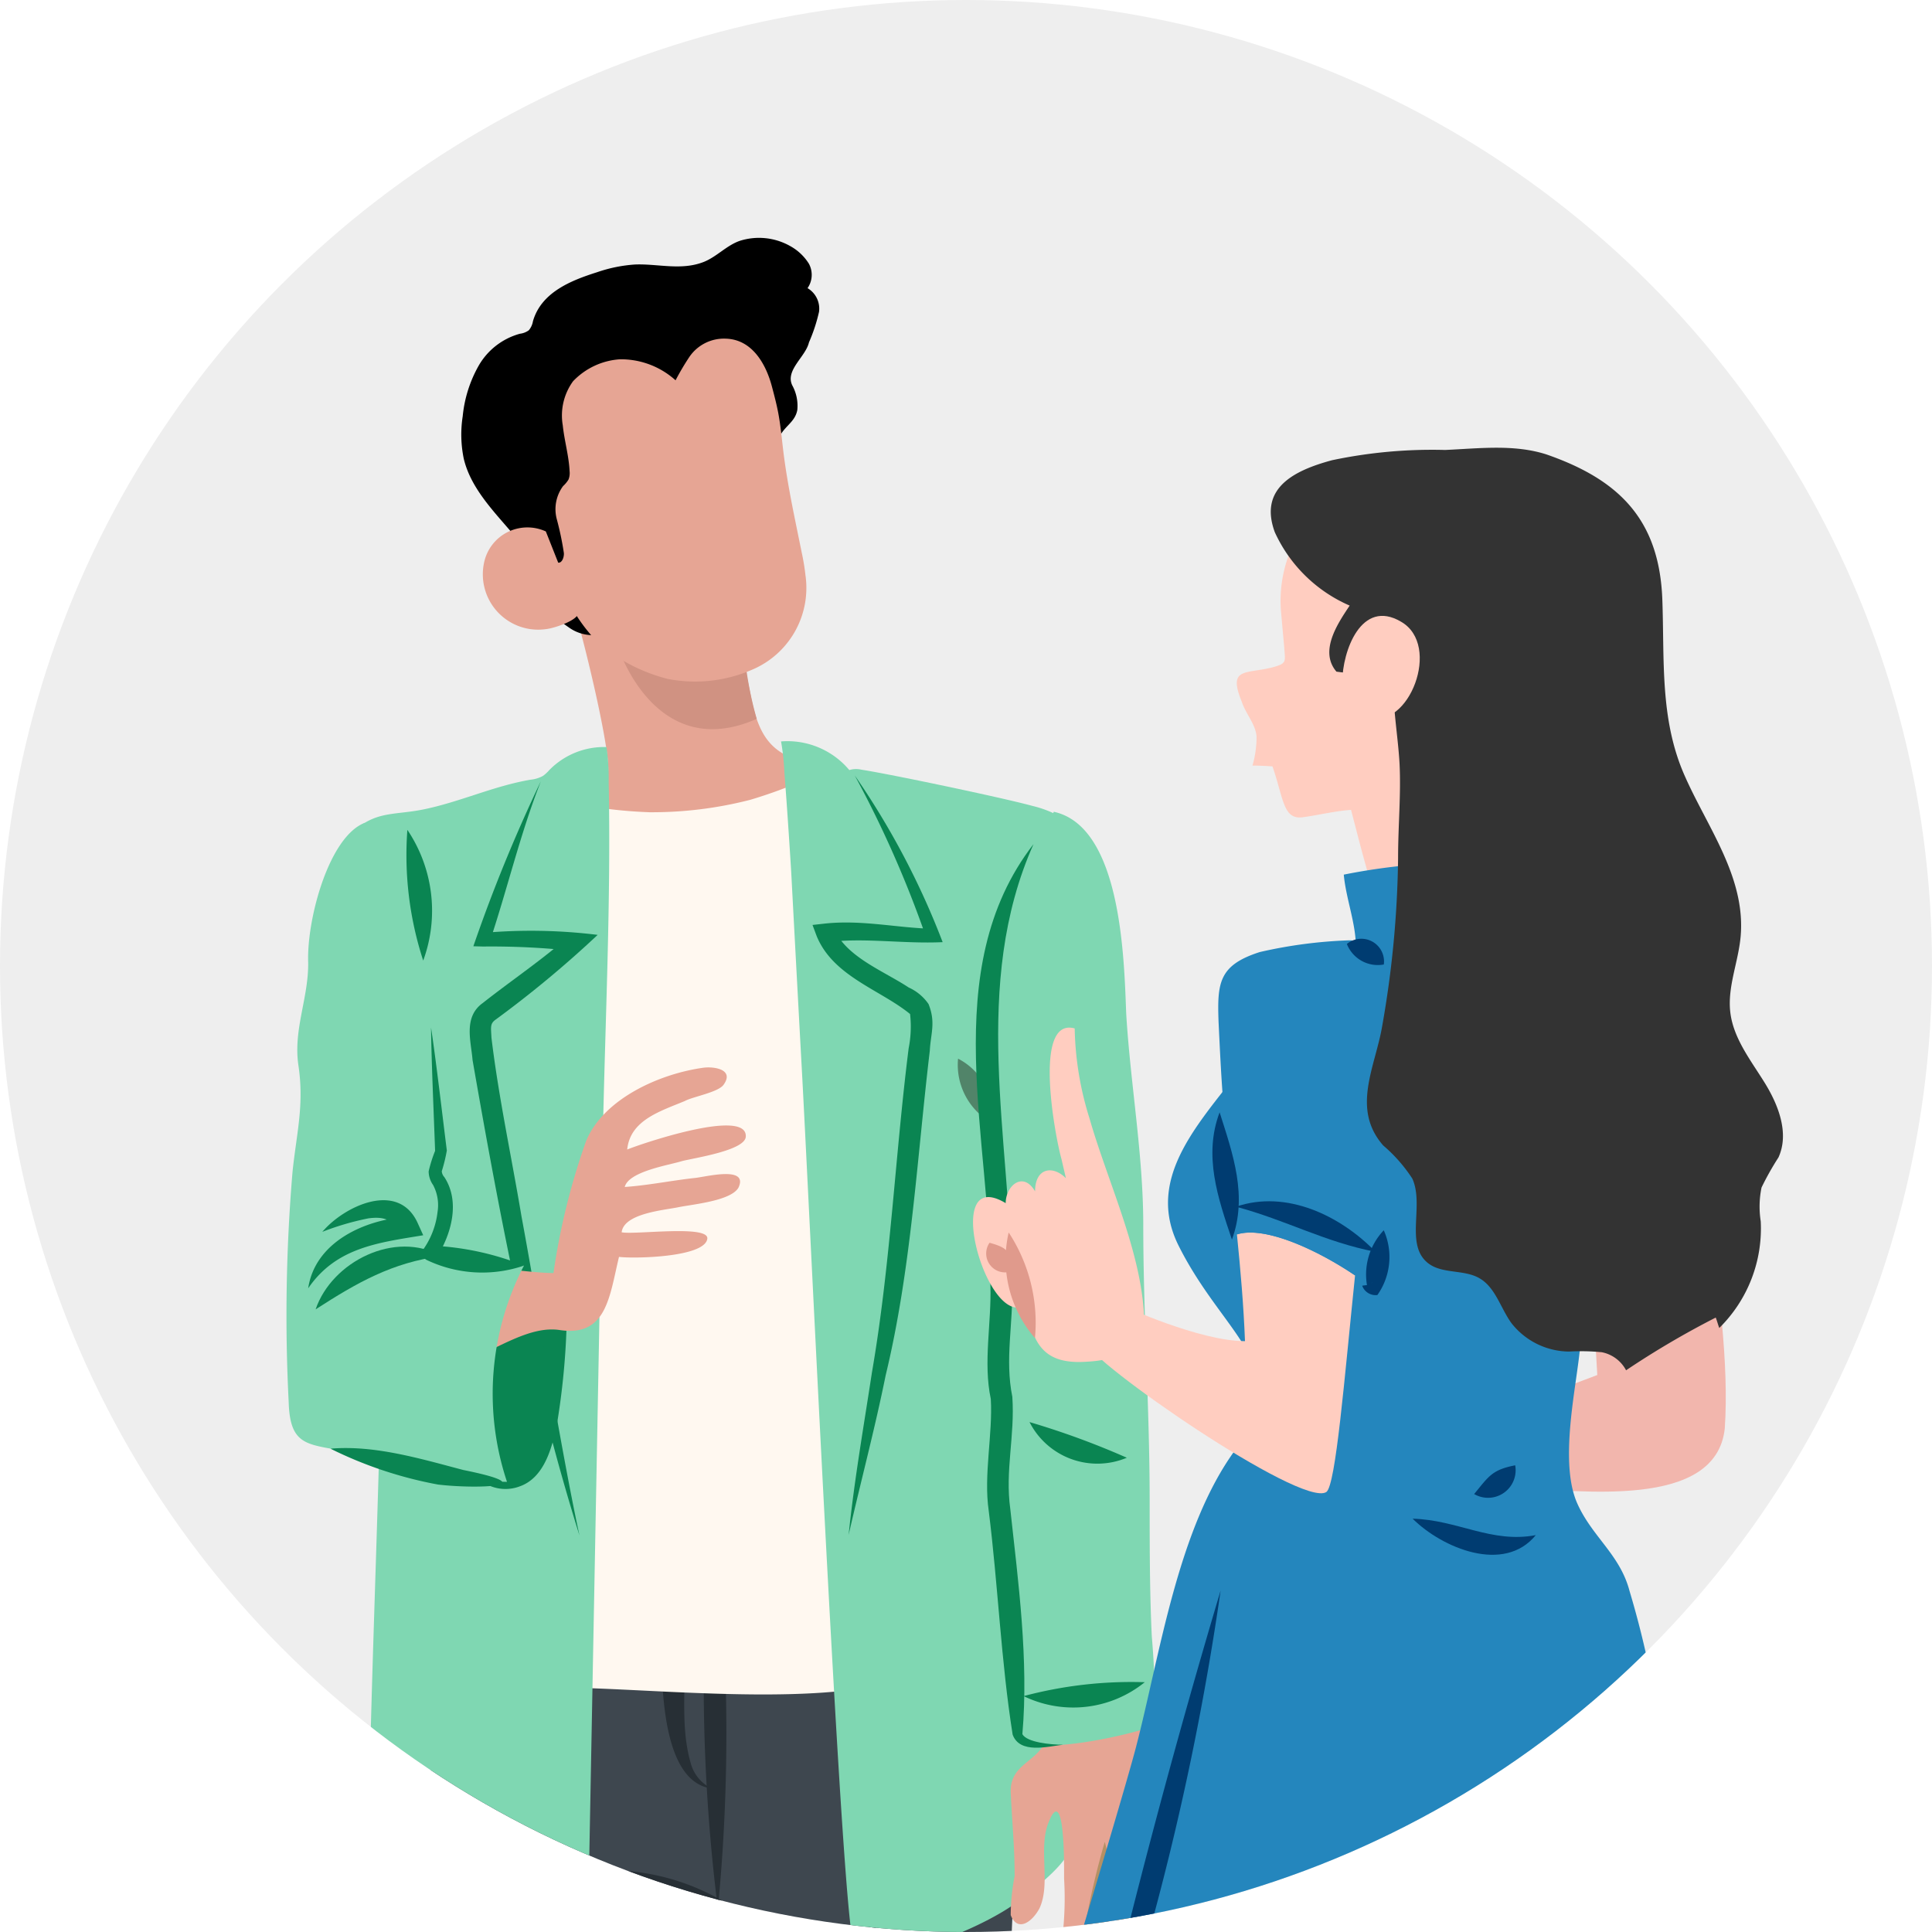 <svg id="Group_44622" data-name="Group 44622" xmlns="http://www.w3.org/2000/svg" xmlns:xlink="http://www.w3.org/1999/xlink" width="130" height="130" viewBox="0 0 130 130">
  <defs>
    <clipPath id="clip-path">
      <circle id="Ellipse_298" data-name="Ellipse 298" cx="65" cy="65" r="65" fill="#eee"/>
    </clipPath>
    <clipPath id="clip-path-2">
      <rect id="Rectangle_7828" data-name="Rectangle 7828" width="102" height="198" fill="none"/>
    </clipPath>
  </defs>
  <circle id="Ellipse_89" data-name="Ellipse 89" cx="65" cy="65" r="65" fill="#eee"/>
  <g id="Mask_Group_15" data-name="Mask Group 15" clip-path="url(#clip-path)">
    <g id="Group_44628" data-name="Group 44628" transform="translate(18 16)">
      <g id="Group_44627" data-name="Group 44627" clip-path="url(#clip-path-2)">
        <path id="Path_25337" data-name="Path 25337" d="M20.457,132.593c-6.51.724-13.845,2.925-20.345,1.173a2.291,2.291,0,0,0-.1.8c.1,1.186.988,1.382,2.172,1.58a23.812,23.812,0,0,0,11.758-.89c3.754-1.186,7.705.2,11.657-.395a18.426,18.426,0,0,0-.025-2.087,17.266,17.266,0,0,0-5.113-.185" transform="translate(0 60.496)" fill="#accaef"/>
        <path id="Path_25338" data-name="Path 25338" d="M20.422,135.626a17.267,17.267,0,0,1,5.113.185c-.077-1.232-.243-2.437-.371-3.642-.1-1.384.1-3.458-.494-4.546l-9.978-1.777c-.395,2.766-4.545,5.532-6.916,6.421-1.876.791-4.939.3-6.322,1.779A7.939,7.939,0,0,0,.077,136.8c6.5,1.752,13.835-.449,20.345-1.173" transform="translate(0.035 57.463)"/>
        <path id="Path_25339" data-name="Path 25339" d="M28.161,132.866a9.31,9.31,0,0,1-3.277-.542c.034.189.07.373.117.542.494,1.481,1.58,1.384,3.161,1.481a6.111,6.111,0,0,0,.048.769,14.618,14.618,0,0,1-.048-2.25" transform="translate(11.362 60.421)" fill="#accaef"/>
        <path id="Path_25340" data-name="Path 25340" d="M42.533,137.63c-.329-2.569-1.328-3.339-3.723-4.009-2.272-.692-2.766-3.458-3.853-5.534-.4-.889-.989-2.271-1.878-2.766-.69-.395-1.679-.2-2.469-.494l-5.631,3.656c-.89.789-.3,2.864-.2,3.952.083,1,.1,2.281.278,3.311a9.318,9.318,0,0,0,3.279.542,14.439,14.439,0,0,0,.047,2.25c.012.09.028.172.042.255,4.619,1.43,9.733.673,14.106-1.164" transform="translate(11.185 56.998)"/>
        <path id="Path_25341" data-name="Path 25341" d="M41.3,133.617c-4.373,1.837-9.487,2.594-14.106,1.164.354,1.956,1.819,2.065,3.962,2.236a30.633,30.633,0,0,0,6.716-.3c2.371-.395,3.656-.2,3.458-2.865-.009-.084-.02-.159-.031-.239" transform="translate(12.418 61.012)" fill="#accaef"/>
        <path id="Path_25342" data-name="Path 25342" d="M10.545,155.033c-1.433-2.469-.593-3.557.3-5.038-2.963-2.074-.147-5.187-.147-8.3,0-3.7-.3-7.41-.593-11.114-.741-7.854-.444-15.857-.89-23.711-.444-6.371-.889-12.744-1.037-19.264-.3-6.373-1.186-14.078-.147-20.451,3.26,0,6.52-.74,9.78-1.037,3.408-.3,6.966.3,10.373.3,6.521,0,13.19.444,19.561-.3.3,4-.593,8.6-.889,12.6-.149,3.408-2.057,48.211-2.057,55.621,0,3.557.575,7.952.13,11.507-.147,1.334-1.037,3.113-1.037,4.447,0,1.63.89,2.518.593,4.446a6.064,6.064,0,0,1-.74,2.667c-1.927-3.853-9.108-3.674-11.48-.265,0-1.483-.13-3.143-.13-4.478,0-2.074-1.136-2.518-1.58-4.594-.444-1.333.3-3.111.149-4.593a27.371,27.371,0,0,0-.444-4.891c-1.037-6.964-2.234-56.767-3.78-56.04-.639,5.936-.666,21.513-.963,28.774-.444,6.966-.593,13.93-.889,20.9a112.747,112.747,0,0,1-1.334,14.225,21.739,21.739,0,0,0,0,3.113c0,.444.3,1.037.3,1.63,0,.444-.89.889-.89,1.481,0,1.037.89,1.927.741,3.26a5.891,5.891,0,0,1-1.63,2.964c-.2.087-1.375-.7-1.548-.791a62.193,62.193,0,0,0-5.975-2.7c-.366-.138-.739-.255-1.113-.369a5.255,5.255,0,0,0-1.283-.284c-.253-.009-1.285.386-1.343.287" transform="translate(3.441 30.154)" fill="#3e474f"/>
        <path id="Path_25343" data-name="Path 25343" d="M20.1,128.528c-2.725-2.138-6.127-.868-9.126-2.265a1.152,1.152,0,0,1,.07-2.115,3.917,3.917,0,0,1,1.365-.377c2.363-.071,5.273.082,6.8,2.09a7.827,7.827,0,0,0-4.393-.878,8.24,8.24,0,0,0-3.094.417c-.093.029-.074.16.009-.168-.06-.363-.089-.237,0-.208,2.636,1.069,6.689.607,8.362,3.5" transform="translate(4.707 56.51)" fill="#272f35"/>
        <path id="Path_25344" data-name="Path 25344" d="M34.826,127.107a1.858,1.858,0,0,0-1.57-1.356c-2.352-.281-4.763.4-7.172.468,1.8-2,9.445-3.471,8.743.889" transform="translate(11.91 56.745)" fill="#272f35"/>
        <path id="Path_25345" data-name="Path 25345" d="M15.194,130.75c-3.889.169-3.757-1.739-3.384-4.865a25.787,25.787,0,0,0,.369-6.754c-.157-4.574-.521-9.233.051-13.868.693,5.8,1.6,11.484,1.4,17.369-.265,2.239-1.231,4.533-1.108,6.673.239.983,1.792,1.155,2.673,1.446" transform="translate(5.312 48.064)" fill="#272f35"/>
        <path id="Path_25346" data-name="Path 25346" d="M12.562,110.9c-1-11.5-1.9-23-.889-34.528,1.005,11.5,1.886,23,.889,34.528" transform="translate(5.129 34.871)" fill="#272f35"/>
        <path id="Path_25347" data-name="Path 25347" d="M32.419,132.168a7.48,7.48,0,0,0-3.221.2c-.205-2.389-.348-4.778-.472-7.164-.3-6.616-.7-13.841-.6-20.455a101.131,101.131,0,0,1,1.62,27.266l-.326-.284a6.255,6.255,0,0,1,3,.433" transform="translate(12.835 47.832)" fill="#272f35"/>
        <path id="Path_25348" data-name="Path 25348" d="M28.529,107.535a163.233,163.233,0,0,1-.444-31.268,163.233,163.233,0,0,1,.444,31.268" transform="translate(12.575 34.825)" fill="#272f35"/>
        <path id="Path_25349" data-name="Path 25349" d="M18.736,58.8a44.8,44.8,0,0,1,.989,9.815c.1,2.414-.23,4.829.43,7.14a2.651,2.651,0,0,0,1.429,1.744c-5.043-.66-2.99-14.868-2.848-18.7" transform="translate(8.312 26.847)" fill="#272f35"/>
        <path id="Path_25350" data-name="Path 25350" d="M20.723,58.617a122.253,122.253,0,0,1,.38,27.051,122.165,122.165,0,0,1-.38-27.051" transform="translate(9.201 26.765)" fill="#272f35"/>
        <path id="Path_25351" data-name="Path 25351" d="M16.028,75.412a15.3,15.3,0,0,1,9.87,3.966,26.234,26.234,0,0,1-9.87-3.966" transform="translate(7.319 34.434)" fill="#272f35"/>
        <path id="Path_25352" data-name="Path 25352" d="M13.841,29.853c.789-.2,1.875-.827,2.765-1.025.1-1.779-1.876-9.842-2.567-11.818a44.443,44.443,0,0,0,10.866-1.58,80.489,80.489,0,0,0,1.285,8.3c.593,3.161,1.679,4.347,5.038,4.741a16.125,16.125,0,0,1-1.186,5.237c-.89,1.878-1.285,4.051-2.865,5.73-1.58,1.58-6.52,3.26-8.594,1.481Z" transform="translate(6.32 7.046)" fill="#e6a594"/>
        <path id="Path_25353" data-name="Path 25353" d="M16.214,18.957s2.486,7.771,9.3,4.757a24.434,24.434,0,0,1-.8-4.154Z" transform="translate(7.404 8.656)" fill="#d09282"/>
        <path id="Path_25354" data-name="Path 25354" d="M31.214,9.916a2.863,2.863,0,0,1,.348,1.663c-.118.666-.6.957-.977,1.449-.294.379-.226.685-.205,1.146.032.744.264,2.373-.329,2.966l-4.7,1.58-2.138.72a8.473,8.473,0,0,0-1.942.689c-.932.623-1.043,1.972-1.03,2.977.015,1.071.034,2.278-.721,3.038a2.769,2.769,0,0,1-3.337.07,9.174,9.174,0,0,1-1.668-1.458,4.585,4.585,0,0,1-1.592-2.664,6.477,6.477,0,0,0-.052-1.409,2.591,2.591,0,0,0-.577-.912c-1.28-1.493-2.718-2.988-3.175-4.9A8.036,8.036,0,0,1,9.048,12a8.575,8.575,0,0,1,1.076-3.4A4.6,4.6,0,0,1,12.9,6.456a1.269,1.269,0,0,0,.594-.232,1.263,1.263,0,0,0,.278-.606c.558-1.947,2.555-2.743,4.314-3.3a9.824,9.824,0,0,1,2.556-.52c1.55-.061,3.1.425,4.623-.173C26.145,1.276,26.814.5,27.71.2a4.265,4.265,0,0,1,3.379.361,3.424,3.424,0,0,1,1.25,1.181,1.571,1.571,0,0,1-.089,1.647,1.6,1.6,0,0,1,.772,1.595,11.326,11.326,0,0,1-.677,2.055c-.223.967-1.6,1.862-1.13,2.877" transform="translate(4.088 0)"/>
        <path id="Path_25355" data-name="Path 25355" d="M29.326,16.4c-.278-1.4-.533-2.8-.706-4.221-.1-.846-.178-1.7-.336-2.533-.114-.594-.268-1.181-.424-1.767-.4-1.512-1.326-3.152-3.076-3.216A2.815,2.815,0,0,0,22.3,5.9a17.594,17.594,0,0,0-.923,1.563A5.487,5.487,0,0,0,17.632,6.05,4.789,4.789,0,0,0,14.48,7.527a3.918,3.918,0,0,0-.693,2.964c.108,1.037.411,2.052.46,3.094a1.159,1.159,0,0,1-.076.561,2.039,2.039,0,0,1-.364.437,2.616,2.616,0,0,0-.424,2.218,20.451,20.451,0,0,1,.479,2.287c.019.3-.14.72-.431.639-.125-.035.173,1.244.2,1.346a5.7,5.7,0,0,0,1.043,2.163,11.253,11.253,0,0,0,1.545,1.937,11.569,11.569,0,0,0,4.629,2.383,9.623,9.623,0,0,0,5.979-.755,5.974,5.974,0,0,0,3.292-6.21,14.527,14.527,0,0,0-.253-1.538c-.179-.886-.364-1.771-.54-2.658" transform="translate(6.08 2.126)" fill="#e6a594"/>
        <path id="Path_25356" data-name="Path 25356" d="M14.185,13.664a2.979,2.979,0,0,0-4.15,2.074,3.725,3.725,0,0,0,4.15,4.5c.543-.05,2.173-.593,2.173-1.087Z" transform="translate(4.543 6.095)" fill="#e6a594"/>
        <path id="Path_25357" data-name="Path 25357" d="M11.448,87.053c-.149-2.146,21.67,1.9,27.472-1.965,1.4-.937-2.673-3.518-2.673-5.027-.2-6.815-.789-13.535-1.184-20.35-.7-12.115.84-23.307-1.971-35.243-2.233.873-3.4,1.468-5.741,2.172a26.512,26.512,0,0,1-6.794.842,31.689,31.689,0,0,1-5.824-.749c-.291-1.253-.839,2.7-.9,3.9q-.686,14.37-1.291,28.745c-.389,9.054-1.725,18.648-1.1,27.671" transform="translate(5.153 11.172)" fill="#fff8f0"/>
        <path id="Path_25358" data-name="Path 25358" d="M19.854,104.056c-2.371,2.371-8.447.149-10.965-1.037-1.272-.612-3.081-1.668-3.521-2.444C4.424,98.908,6.82,58.468,5.782,52.1,5.486,50.17,2.643,30.5,4.125,29.168c1.524-1.355,2.749-1.052,4.676-1.445,2.456-.5,4.718-1.575,7.206-2a2.19,2.19,0,0,0,.843-.258,2.633,2.633,0,0,0,.424-.392,5.154,5.154,0,0,1,3.847-1.547,14.191,14.191,0,0,1,.146,2.319c.168,8.075-.245,16.209-.4,24.289q-.334,17.8-.67,35.6l-.345,18.318" transform="translate(1.689 10.742)" fill="#7fd7b2"/>
        <path id="Path_25359" data-name="Path 25359" d="M13.889,25.123c-1.63,3.557-2.533,6.931-3.867,10.635a44.644,44.644,0,0,1,6.287.141c-1.729,1.655-5.927,4.594-6.224,4.983s-.3.945-.147,2.278c.444,3.853,5.6,30.292,6.561,32.685" transform="translate(4.493 11.472)" fill="#7fd7b2"/>
        <path id="Path_25360" data-name="Path 25360" d="M14.118,25.123c-1.385,3.529-2.234,7.194-3.436,10.791L10.25,35.3a36.489,36.489,0,0,1,7.7.134,73.416,73.416,0,0,1-6.84,5.684c-.42.287-.338.526-.306,1.235.482,4.013,1.349,8.007,2.022,12.026,1.167,6.285,2.577,15.3,3.9,21.468-3.26-10.444-5.314-21.2-7.193-31.986-.1-1.257-.638-2.893.685-3.841,1.924-1.519,4.093-2.973,5.882-4.577l.363,1.087a50.851,50.851,0,0,0-6.212-.312L9.586,36.2a105.394,105.394,0,0,1,4.532-11.082" transform="translate(4.265 11.472)" fill="#0a8552"/>
        <path id="Path_25361" data-name="Path 25361" d="M15.221,50.287c-.16,2.366-.246,9.491-2.789,10.505-3.366,1.455-3.376-8.645-3.25-10.518Z" transform="translate(4.176 22.956)" fill="#0a8552"/>
        <path id="Path_25362" data-name="Path 25362" d="M14.724,50.381c-.114,1.717-.172,3.436-.408,5.143a16.92,16.92,0,0,1-.6,2.82,4.765,4.765,0,0,1-1.1,2.02c-.179.169-.533.269-.645.377.073-.07.232.093.009-.068a2.925,2.925,0,0,1-.9-1.321A15.577,15.577,0,0,1,10.21,54.7a30.875,30.875,0,0,1-.068-4.328l-.728.291,6.039.013c.17,0,.728-.028.728-.293s-.578-.29-.728-.29l-6.039-.013c-.178,0-.711.028-.728.291a30.9,30.9,0,0,0,.054,4.122A16.037,16.037,0,0,0,9.7,59.584,2.918,2.918,0,0,0,10.8,61.013a2.711,2.711,0,0,0,2.248.131c1.682-.606,2.191-2.722,2.5-4.278a49.612,49.612,0,0,0,.632-6.486c.026-.39-1.427-.431-1.457,0" transform="translate(3.944 22.863)" fill="#0a8552"/>
        <path id="Path_25363" data-name="Path 25363" d="M11.114,51.826c1.326.09,2.642.312,4.038.339a45.974,45.974,0,0,1,2.2-8.9c1.192-2.849,4.967-4.524,7.923-4.923.739-.083,2.054.138,1.32,1.155-.367.507-2.051.792-2.6,1.088-1.645.688-3.682,1.282-3.882,3.266.822-.344,8.113-2.846,7.979-.858-.063.928-3.492,1.427-4.3,1.639-.884.274-3.576.69-3.845,1.738,1.537-.1,3.225-.447,4.767-.61.737-.083,3.583-.823,2.884.661-.526.9-3.138,1.12-4.083,1.321-1.012.2-3.624.421-3.776,1.677.852.189,5.96-.53,5.761.456-.217,1.25-5.015,1.324-5.939,1.2-.648,2.685-.832,5.4-3.994,4.922-2.183-.331-4.566,1.556-6.6,2.15Z" transform="translate(4.09 17.498)" fill="#e6a594"/>
        <path id="Path_25364" data-name="Path 25364" d="M6.132,27.027c-2.417.944-3.9,6.5-3.8,9.381.036,2.38-1,4.488-.664,6.885.411,2.7-.109,4.548-.387,7.2a114.817,114.817,0,0,0-.259,15.528c.09,3.075,1.4,2.769,3.934,3.337,2.049.434,4.185,1.074,6.234,1.511a23.465,23.465,0,0,0,4.521.5,18.715,18.715,0,0,1,1.142-14.55,25.931,25.931,0,0,1-6.312-.842,5.318,5.318,0,0,0,.856-4.306c-.249-.709-.459-.526-.511-1.224.02-.294.363-.964.389-1.36-.016-.508-.281-4.312-.669-8.29" transform="translate(0.404 12.341)" fill="#7fd7b2"/>
        <path id="Path_25365" data-name="Path 25365" d="M13.99,52.5a8.669,8.669,0,0,1-6.553-.383.519.519,0,0,1-.226-.7,5.46,5.46,0,0,0,.966-2.539,2.884,2.884,0,0,0-.3-1.8,1.629,1.629,0,0,1-.3-.918,9.176,9.176,0,0,1,.434-1.381c-.086-2.441-.243-5.888-.274-8.3.357,2.373.759,5.857,1.063,8.276a10.651,10.651,0,0,1-.342,1.4V46.1a.647.647,0,0,0,.175.444c1.087,1.661.47,3.864-.53,5.423l-.267-.807A18.854,18.854,0,0,1,13.99,52.5" transform="translate(3.266 16.66)" fill="#0a8552"/>
        <path id="Path_25366" data-name="Path 25366" d="M2.909,55.951c2.973-.258,6.1.688,8.944,1.435,5.628,1.133.839,1.285-1.714.977a27.442,27.442,0,0,1-7.229-2.412" transform="translate(1.328 25.528)" fill="#0a8552"/>
        <path id="Path_25367" data-name="Path 25367" d="M10.682,47.239c-3.318.436-5.669,1.787-8.46,3.586,1.094-3.213,5.355-5.356,8.46-3.586" transform="translate(1.015 21.279)" fill="#0a8552"/>
        <path id="Path_25368" data-name="Path 25368" d="M1.88,50.385c.465-3.138,3.832-4.616,6.6-4.805l-.539,1c-.38-.877-1.082-1.025-2.01-.9a18.285,18.285,0,0,0-3.1.907c1.471-1.742,5.108-3.462,6.412-.6l.377.83c-3.034.5-5.857.819-7.739,3.567" transform="translate(0.858 20.301)" fill="#0a8552"/>
        <path id="Path_25369" data-name="Path 25369" d="M6.467,27.351a9.736,9.736,0,0,1,1.066,8.794,22.879,22.879,0,0,1-1.066-8.794" transform="translate(2.944 12.489)" fill="#0a8552"/>
        <path id="Path_25370" data-name="Path 25370" d="M23.947,25.365a15.853,15.853,0,0,0-.224-2.093A5.432,5.432,0,0,1,28.317,25.2a1.532,1.532,0,0,1,.816-.026c1.813.274,9.416,1.866,11.5,2.435a7.378,7.378,0,0,1,1.486.524c2.316,1.221,2.5,4.1,2.486,6.4-.013,2.453-.083,4.906-.163,7.359C44.232,48.448,43.92,55,43.6,61.561c-.51,10.373.414,22.256.414,32.646,0,3.556-1.293,4.786-4.4,7.156-1.927,1.483-7.558,4-10.077,3.26a1.871,1.871,0,0,1-.926-.524c-.727-.827-2.843-46.638-3.459-58.19Q24.775,39,24.408,32.092c-.022-.411-.264-4.25-.46-6.727" transform="translate(10.832 10.617)" fill="#7fd7b2"/>
        <path id="Path_25371" data-name="Path 25371" d="M27.744,24.838a62.75,62.75,0,0,1,5.248,10.773c-2.518,0-4.7-.472-7.215-.175.593,1.63,2.816,2.816,4.3,3.7,2.074,1.334,2.371.89,2.074,3.557-.444,3.853-.889,7.705-1.186,11.558-.444,6.373-3.633,20.8-3.633,21.685" transform="translate(11.771 11.341)" fill="#7fd7b2"/>
        <path id="Path_25372" data-name="Path 25372" d="M28.02,24.838a52.968,52.968,0,0,1,5.914,11.216c-2.652.127-5.341-.326-7.807.01l.521-.845c.873,1.866,3.308,2.769,5,3.886a3.232,3.232,0,0,1,1.336,1.114c.5,1.241.141,2.009.086,3.138C32.2,50.661,31.822,58.066,30.1,65.2c-.728,3.605-1.678,7.158-2.492,10.737.376-3.662,1.012-7.283,1.564-10.906,1.251-7.236,1.56-14.582,2.475-21.84a7.467,7.467,0,0,0,.095-2.3c-2.006-1.639-5.165-2.524-6.282-5.238l-.283-.756.8-.089c2.537-.278,4.947.3,7.289.345l-.431.613A72.955,72.955,0,0,0,28.02,24.838" transform="translate(11.495 11.341)" fill="#0a8552"/>
        <path id="Path_25373" data-name="Path 25373" d="M36.623,67.849a7.025,7.025,0,0,1,.262,2.715c-.262,2.189-2.626,2.014-2.54,4.2.089,1.927.264,3.678.264,5.607A14.077,14.077,0,0,0,34.345,83c.438,1.139,1.4.526,1.927-.437.789-1.665-.087-4.029.613-5.781.613-1.576.875-.35.964.788.087.964.087,1.927.087,2.977a21.84,21.84,0,0,1-.438,5.869c-.262.875-1.84,5.43.613,3.328a5.573,5.573,0,0,0,1.226-3.065c1.927-.438,2.1-.877,2.451-2.8,1.665-.437,1.665-1.226,1.49-2.89,2.1.176.875-2.277.7-3.5-.176-1.4-.351-2.8-.526-4.291-.175-1.314-.526-7.27-1.4-7.794Z" transform="translate(15.664 29.862)" fill="#e6a594"/>
        <path id="Path_25374" data-name="Path 25374" d="M37.324,84.742A53.789,53.789,0,0,1,39.295,74.1a12.572,12.572,0,0,1-1.971,10.642" transform="translate(17.043 33.835)" fill="#b59064"/>
        <path id="Path_25375" data-name="Path 25375" d="M39.038,82.132a7.536,7.536,0,0,0,.086-2.2,26.355,26.355,0,0,1,.571-6.738,7.625,7.625,0,0,1,.846,4.565c-.153,1.468-.149,3.392-1.5,4.368" transform="translate(17.825 33.424)" fill="#b59064"/>
        <path id="Path_25376" data-name="Path 25376" d="M40.645,79.781a22.341,22.341,0,0,1-.58-7.529,6.668,6.668,0,0,1,.58,7.529" transform="translate(18.243 32.991)" fill="#b59064"/>
        <path id="Path_25377" data-name="Path 25377" d="M36.3,29.96c-5.735,9.032-1.578,21.076-2.15,30.968a15.315,15.315,0,0,0,0,4.444,18.715,18.715,0,0,1-.144,4.875,63.983,63.983,0,0,0,.717,9.032c.287,3.011.574,9.318.574,9.318.43,1.722,7.943-.036,9.233-.61A56.791,56.791,0,0,0,44.33,82c-.144-3.011-.144-6.164-.144-9.175,0-6.166-.43-12.33-.43-18.5,0-4.731-.859-9.462-1.146-14.193-.144-3.583-.287-12.616-4.875-13.619" transform="translate(15.172 12.109)" fill="#7fd7b2"/>
        <path id="Path_25378" data-name="Path 25378" d="M31.9,37.92c1.4,2.4,1.2,2.4,2.283,4.325" transform="translate(14.566 17.315)" fill="#71af91"/>
        <path id="Path_25379" data-name="Path 25379" d="M31.9,37.92a4.266,4.266,0,0,1,2.283,4.325A4.465,4.465,0,0,1,31.9,37.92" transform="translate(14.566 17.315)" fill="#518469"/>
        <path id="Path_25380" data-name="Path 25380" d="M36.6,28.012c-4.2,9.44-1.586,19.725-1.441,29.7.09,2.575-.5,4.929.017,7.484.181,2.671-.5,4.945-.135,7.569.533,4.874,1.245,10.166.811,15.133.306.552,1.9.709,2.736.709-1.036.122-2.909.638-3.391-.679-.785-4.961-.98-10.045-1.608-15.047-.357-2.43.28-5.174.138-7.541-.523-2.438.052-5.142-.025-7.614.093-9.708-3.656-21.248,2.9-29.718" transform="translate(14.941 12.791)" fill="#0a8552"/>
        <path id="Path_25381" data-name="Path 25381" d="M34.928,67.66a28.149,28.149,0,0,1,8.151-.935,7.646,7.646,0,0,1-8.151.935" transform="translate(15.949 30.467)" fill="#0a8552"/>
        <path id="Path_25382" data-name="Path 25382" d="M35.2,54.708a54.067,54.067,0,0,1,6.547,2.4,5.124,5.124,0,0,1-6.547-2.4" transform="translate(16.074 24.98)" fill="#0a8552"/>
        <path id="Path_25383" data-name="Path 25383" d="M70.717,45.442c.593,4.15,1.334,9.633,1.037,13.93-.593,5.483-9.78,4.15-14.078,4,0-1.63-.3-4.3.3-5.631l5.2-1.969L62.623,46.1Z" transform="translate(26.302 20.75)" fill="#f2b6ad"/>
        <path id="Path_25384" data-name="Path 25384" d="M56.485,129.6a1.337,1.337,0,0,1-1.123-.889,2.161,2.161,0,0,1-.089-.749,4.71,4.71,0,0,1,.606-2.255c-1.473.5-2.95.988-4.4,1.544a6.39,6.39,0,0,0-2.878,1.592c-.411.514-1.407,2-.469,2.363a10.881,10.881,0,0,0,3.4.622c1.02.017,2.071-.044,3.1-.047,2.227,0,4.457-.023,6.681-.122l.131-.006c1.483,0,4.164.074,5.646-.073,2.371-.3,1.969-.108,1.894-2.186,0-.067-.143-.319-.146-.386a26.7,26.7,0,0,1-7.183.728c-1.232-.007-2.465-.047-3.7-.07a8.63,8.63,0,0,1-1.476-.067" transform="translate(21.799 57.401)" fill="#422b19"/>
        <path id="Path_25385" data-name="Path 25385" d="M67.4,124.833c1.628-6.412,4-12.448,2.223-19.117a20.012,20.012,0,0,1,.444-12.151l-12-3.7c0,8.743.889,17.19.889,25.932,0,6.668.741,13.855,0,20.524-.444,3.854-1.91,4.587-5.762,5.921-.048.019-.543.166-.591.185-.083.9-.358,3.065,1.685,3.6,4.083,0,8.413.433,12.365-.644-.334-7.94-1.857-10.284.75-20.547" transform="translate(23.99 41.032)" fill="#f2b6ad"/>
        <path id="Path_25386" data-name="Path 25386" d="M31.957,131.365a4.64,4.64,0,0,0-1.069-3.5c-2.874,1-7.548,1.645-7.653,5.429a124.782,124.782,0,0,0,13.7.444c1.481,0,3.3.133,4.811-.016,2.425-.3,3.277-.163,2.664-2.8a.556.556,0,0,1,.028-.2c-4.147,1.076-8.4.644-12.482.644" transform="translate(10.609 58.384)" fill="#422b19"/>
        <path id="Path_25387" data-name="Path 25387" d="M46.523,126.682c2.964-6.364,6.263-12.448,5.7-19.117-.4-4.3.565-8,2.653-12.151l-11.331-3.7c-1.588,8.743-2.234,17.19-3.822,25.932-1.212,6.668-1.777,13.855-3.729,20.524-1.145,3.854-3.247,4.817-7.341,6.15l-.16.055a4.64,4.64,0,0,1,1.069,3.5c4.081,0,8.335.433,12.482-.644,1.11-7.94-1.54-7.617,4.483-20.547" transform="translate(13.009 41.876)" fill="#ffcdc0"/>
        <path id="Path_25388" data-name="Path 25388" d="M51.442,39.283c-2.667,4.3-8.15,8.447-5.483,13.781,3.111,6.224,7.93,8.17,3.863,13.673-3.92,5.3-5.107,13.815-6.721,20.031-1.162,4.482-9.439,31.555-9.458,31.518-.269-.523,1.2.425,1.429.966.186.443-.1.976.074,1.422a1.43,1.43,0,0,0,.752.657,31.056,31.056,0,0,0,12.185,3.478c4.733.2,9.268-.836,14.03.1,2.16.424,4.3,1.145,6.5,1.021,2.382-.135,4.6-1.256,6.967-1.569a17.242,17.242,0,0,0,3.5-.508c1.6-.564,3.087-2,4.712-1.538-.5-.144-4.931-31.811-5.35-35.894A62.651,62.651,0,0,0,76.3,76.294c-.644-2.451-2.52-3.644-3.518-5.892-1.186-2.667-.149-7.408.147-10.077.89-6.52,1.927-13.04,3.113-19.412.444-2.518,1.334-4.148-.889-5.78a15.143,15.143,0,0,0-7.558-2.37c-2.371-.149-10.373-1.334-11.855.889Z" transform="translate(15.347 14.756)" fill="#2486bd"/>
        <path id="Path_25389" data-name="Path 25389" d="M52.9,59.171c3.014.077,5.318,1.677,8.287,1.106-2.134,2.616-6.291.875-8.287-1.106" transform="translate(24.153 27.018)" fill="#003c71"/>
        <path id="Path_25390" data-name="Path 25390" d="M55.74,58.639c.986-1.194,1.194-1.628,2.762-1.934a1.856,1.856,0,0,1-2.762,1.934" transform="translate(25.452 25.892)" fill="#003c71"/>
        <path id="Path_25391" data-name="Path 25391" d="M47.211,62.49A185.953,185.953,0,0,1,37.06,101.854c2.875-13.155,6.3-26.461,10.151-39.364" transform="translate(16.922 28.534)" fill="#003c71"/>
        <path id="Path_25392" data-name="Path 25392" d="M55.479,75.86a136.591,136.591,0,0,1-.034,21.17c-.229,2.3-.17,4.747-1,7-.092-9.357-.436-18.822,1.036-28.175" transform="translate(24.814 34.639)" fill="#a06d44"/>
        <path id="Path_25393" data-name="Path 25393" d="M61.666,75.86a88.677,88.677,0,0,1,3.936,25.9,162.285,162.285,0,0,1-3.936-25.9" transform="translate(28.158 34.639)" fill="#a06d44"/>
        <path id="Path_25394" data-name="Path 25394" d="M50.572,49.578c.3-.055.516-.017.688-.251l-.341.371a4.31,4.31,0,0,1,1.1-3.85,4.434,4.434,0,0,1-.43,4.357.958.958,0,0,1-1.021-.628" transform="translate(23.092 20.935)" fill="#003c71"/>
        <path id="Path_25395" data-name="Path 25395" d="M53.821,38.19c-.5-1.643-.928-3.357-1.358-5-1.071.071-2.214.358-3.286.5-1.285.143-1.254-1.26-2-3.429,0,0-.845-.054-1.346-.054a7.049,7.049,0,0,0,.275-1.946c-.071-.858-.714-1.5-1-2.357-.929-2.287.214-1.857,2-2.287,1.071-.285.928-.357.856-1.427l-.214-2.358a8.893,8.893,0,0,1,.928-4.714c2.285-4,8-4.214,11.643-2.428,4.715,2.143,6.572,5.786,6.858,10.785.285,3.928-2.928,5.429-5.572,7.5-.785.571-.714.428-.357,1.572.285.785.571,1.5.785,2.214a15.31,15.31,0,0,0,1.215,3.072Z" transform="translate(20.446 5.306)" fill="#ffcdc0"/>
        <path id="Path_25396" data-name="Path 25396" d="M50.534,34.572c0-1.63-.667-3.26-.816-4.89a41.8,41.8,0,0,1,8-.816c.3,2,.963,4.668,1.111,6.373Z" transform="translate(22.702 13.17)" fill="#2486bd"/>
        <path id="Path_25397" data-name="Path 25397" d="M50.765,24.765c-1.186-1.384.1-3.26.889-4.446a9.835,9.835,0,0,1-5.038-4.939c-1.087-2.964,1.285-4.15,3.854-4.842a32.625,32.625,0,0,1,7.606-.69c2.272-.1,4.642-.4,6.817.3,4.84,1.679,7.606,4.347,7.8,9.781.146,4.022-.169,7.963,1.448,11.713,1.518,3.516,4.183,6.92,3.819,10.96-.156,1.716-.9,3.392-.692,5.1.214,1.76,1.385,3.225,2.317,4.734s1.659,3.406.921,5.018a19.006,19.006,0,0,0-1.138,2.023,6.357,6.357,0,0,0-.054,2.272,9.4,9.4,0,0,1-2.789,7.178c-.083-.205-.146-.469-.239-.7a58.453,58.453,0,0,0-6.033,3.548,2.359,2.359,0,0,0-1.636-1.216,14.6,14.6,0,0,0-2.217-.045,4.976,4.976,0,0,1-3.851-1.9c-.746-1.02-1.079-2.422-2.179-3.043-1.06-.6-2.523-.258-3.468-1.027-1.537-1.25-.218-3.86-1.031-5.666a10.326,10.326,0,0,0-1.962-2.233c-2.159-2.473-.536-5.277-.071-8.006a68.759,68.759,0,0,0,1.074-11.328c0-2.173.2-4.247.1-6.322-.1-1.878-.494-3.952-.395-5.73Z" transform="translate(21.162 4.429)" fill="#333"/>
        <path id="Path_25398" data-name="Path 25398" d="M49.65,21.91c0-2.074,1.285-5.631,3.952-4.051,2.766,1.582.494,7.311-2.173,6.422" transform="translate(22.671 7.975)" fill="#ffcdc0"/>
        <path id="Path_25399" data-name="Path 25399" d="M38.84,46.617c-.889-.889-2.074-.692-2.074.889-.791-1.382-1.977-.395-1.977.791-4.446-2.667-1.186,8.693,1.384,6.817.395,2.667,1.186,4.051,4.049,3.853,2.175-.1,4.051-.89,3.853-3.458-.3-4.247-2.469-8.792-3.655-12.942a21.352,21.352,0,0,1-.988-6.026c-2.865-.791-1.285,7.41-.889,8.792Z" transform="translate(14.882 16.66)" fill="#ffcdc0"/>
        <path id="Path_25400" data-name="Path 25400" d="M34.3,45.95a11.07,11.07,0,0,1,1.768,7.107A8.08,8.08,0,0,1,34.3,45.95" transform="translate(15.572 20.981)" fill="#e09a8c"/>
        <path id="Path_25401" data-name="Path 25401" d="M33.421,46.425c1.291.355,1.368.6,1.58,1.876a1.271,1.271,0,0,1-1.58-1.876" transform="translate(15.163 21.198)" fill="#e09a8c"/>
        <path id="Path_25402" data-name="Path 25402" d="M47.956,46.077c.243,2.395.45,4.788.543,7.183-3.062,0-8.2-2.371-8.2-2.371l-2.47,2.47c.1,1.186,14.464,11.14,16.142,10.054.642-.444,1.219-7.694,1.934-14.575-2.408-1.634-6.023-3.369-7.95-2.76" transform="translate(17.274 20.983)" fill="#ffcdc0"/>
        <path id="Path_25403" data-name="Path 25403" d="M52.734,32.453a31.532,31.532,0,0,0-6.026.791c-2.766.89-2.865,2.076-2.766,4.743.1,2.073.2,4.247.395,6.322.259,2.645.572,5.289.84,7.934,1.926-.61,5.542,1.125,7.95,2.759.717-6.9.3-11.749.552-14.568.2-2.175,1.92-7.981-.945-7.981" transform="translate(20.054 14.819)" fill="#2486bd"/>
        <path id="Path_25404" data-name="Path 25404" d="M44.134,40.4c.9,2.826,1.9,5.639.829,8.563-.947-2.808-1.927-5.653-.829-8.563" transform="translate(19.931 18.446)" fill="#003c71"/>
        <path id="Path_25405" data-name="Path 25405" d="M44.741,44.874c3.381-1.165,7.038.606,9.392,3.038-3.449-.673-6-2.13-9.392-3.038" transform="translate(20.429 20.323)" fill="#003c71"/>
        <path id="Path_25406" data-name="Path 25406" d="M49.861,32.731a1.526,1.526,0,0,1,2.486,1.381,2.236,2.236,0,0,1-2.486-1.381" transform="translate(22.767 14.787)" fill="#003c71"/>
      </g>
    </g>
  </g>
</svg>
